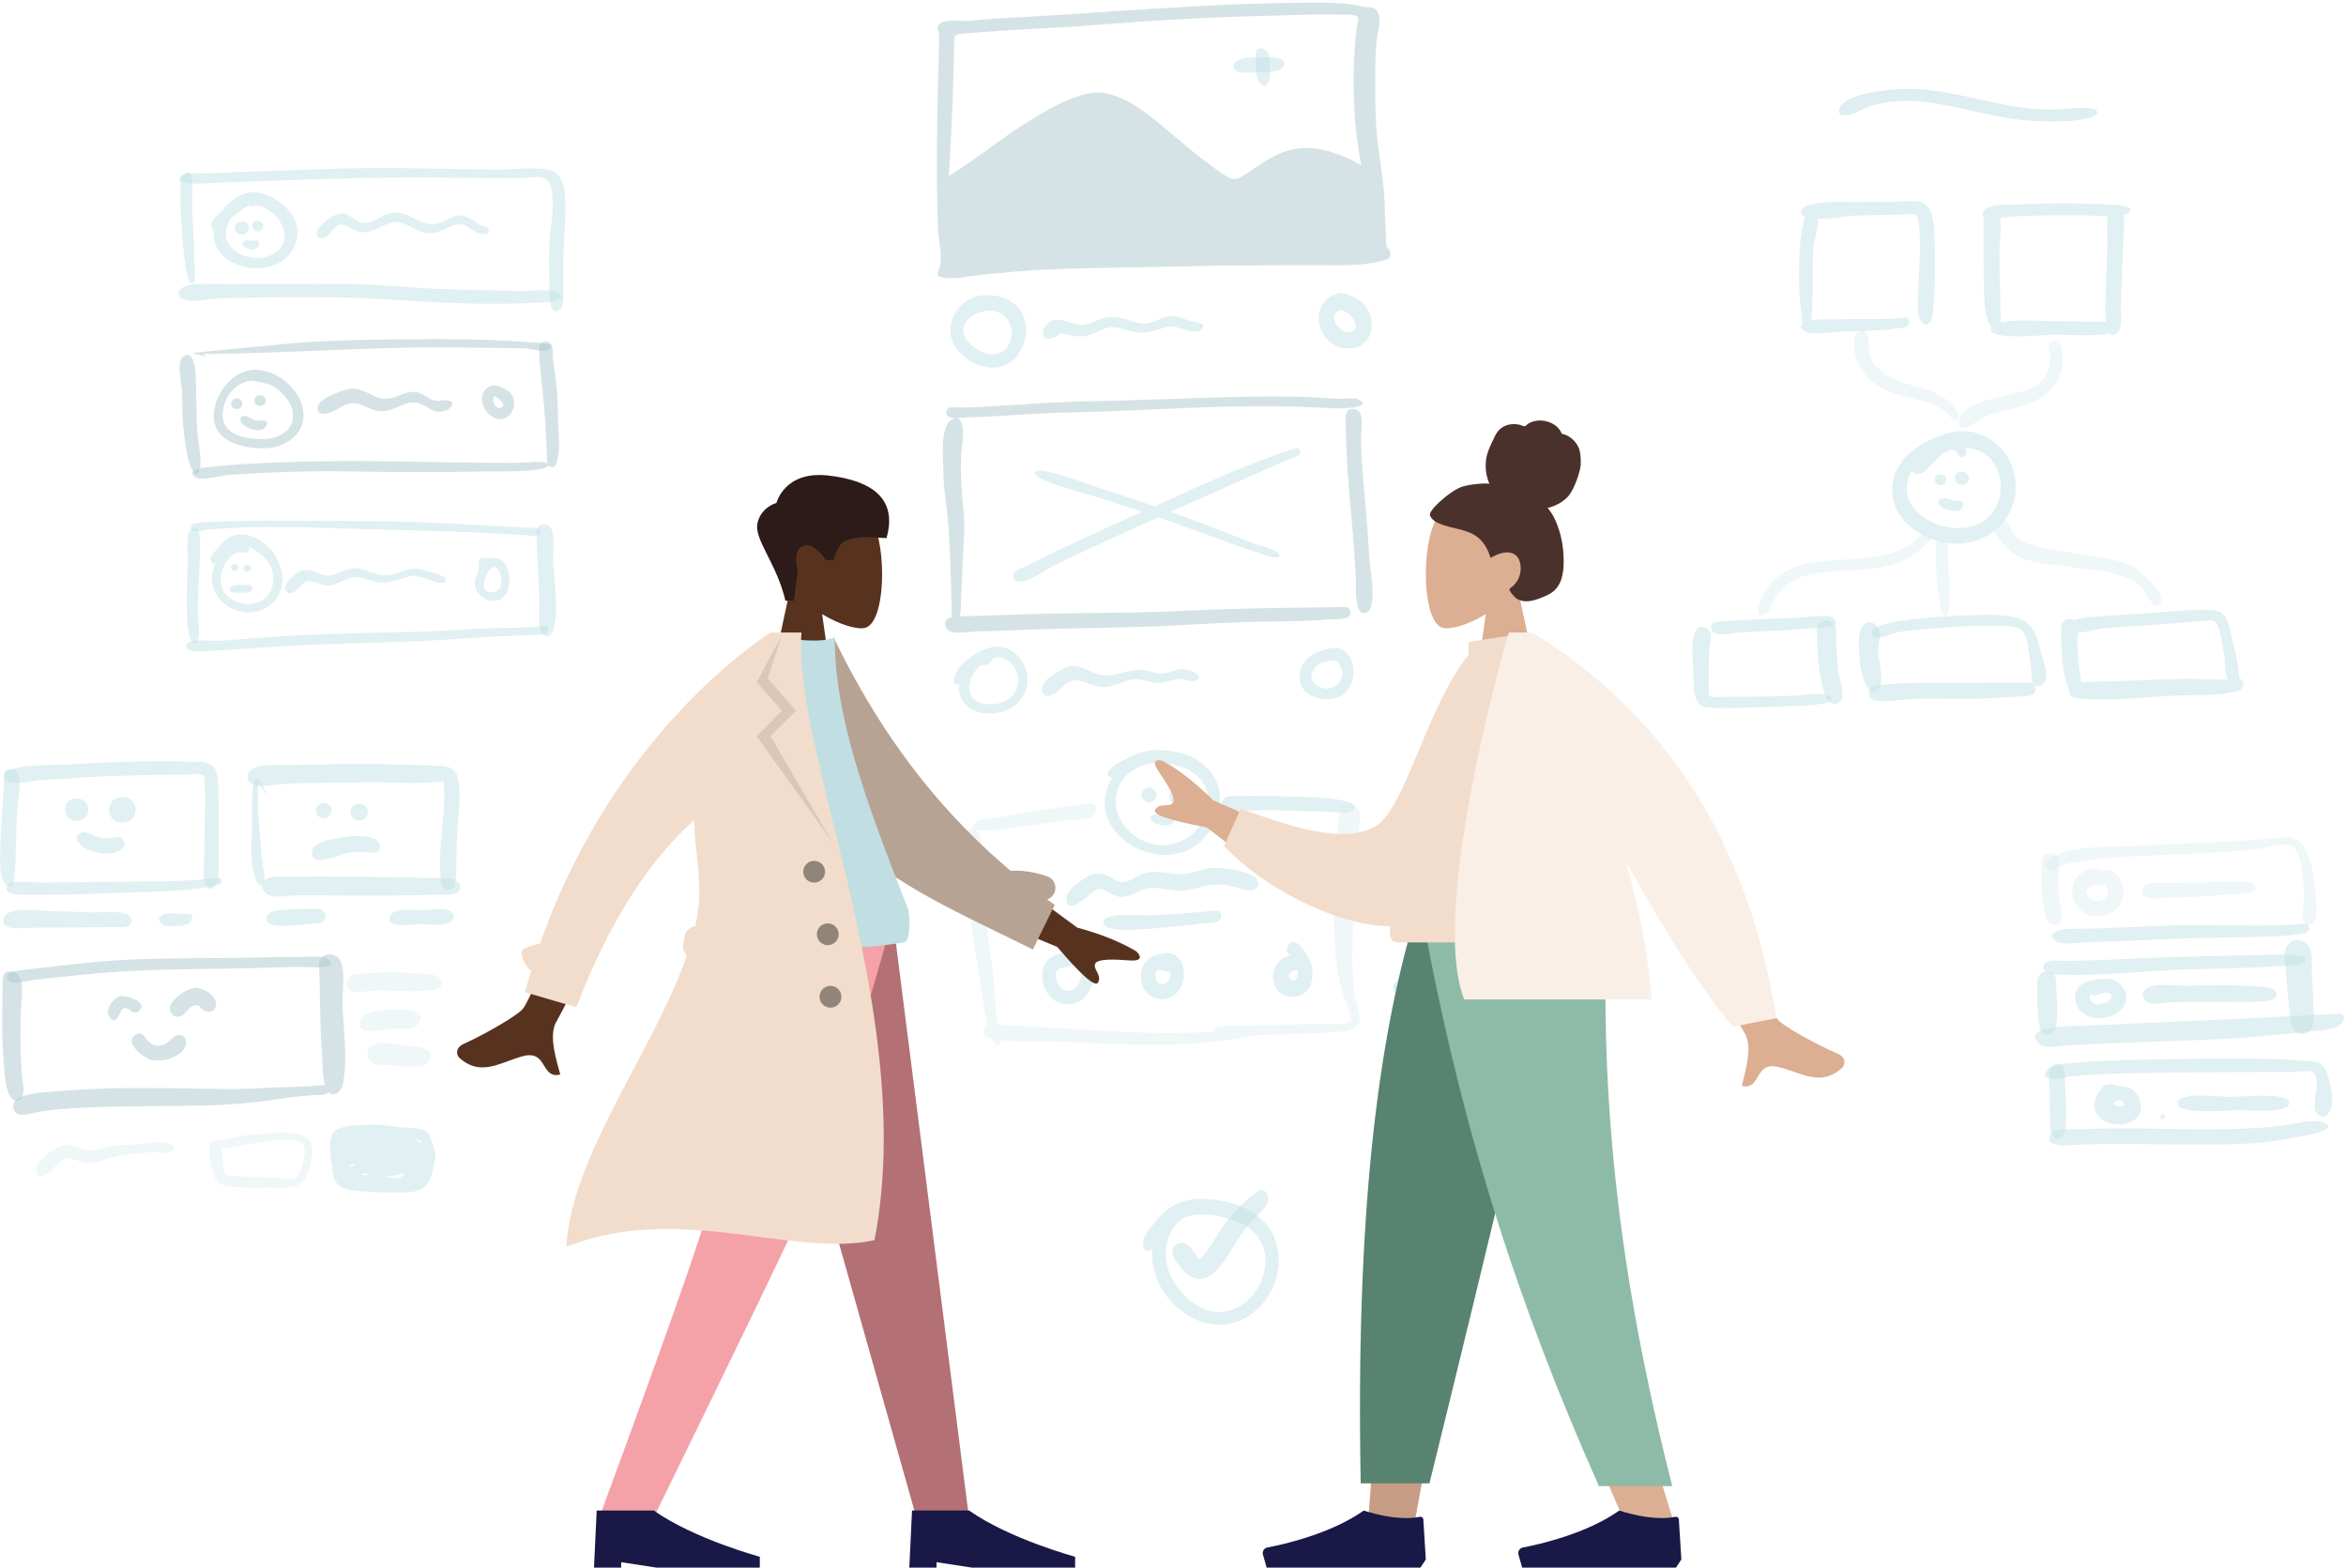 <svg width="863" height="577" viewBox="0 0 863 577" fill="none" xmlns="http://www.w3.org/2000/svg"><g opacity=".5" fill-rule="evenodd" clip-rule="evenodd"><path opacity=".5" d="M67.408 64.364c-1.573 1.571-.962 7.152-.995 9.218-.05 3.216.15 6.402.418 9.606.181 2.146 1.196 22.618 4.022 21.046 1.593-.886.594-6.808.591-8.682-.006-4.164-.18-8.318-.457-12.473-.258-3.858-.42-7.67-.272-11.536.036-.943.92-11.412-3.307-7.179z" fill="#89C5CC"/><path opacity=".5" d="M135.909 61.841c-13.513.107-27.021.774-40.528 1.182-6.5.197-12.995.447-19.487.807-2.213.123-6.958-.586-8.801.593-4.092 2.617 2.507 3.23 4.266 3.165 26.73-.969 53.47-2.246 80.223-2.306 13.124-.029 26.241.344 39.366.261 5.017-.032 10.572-2.194 11.839 3.646 1.43 6.59-.213 13.926-.66 20.548-.298 4.42-.192 8.75.007 13.166.128 2.829-.205 6.017.296 8.794.481 2.674 2.403 4.277 4.165 1.282 1.053-1.79.529-6.209.599-8.282.094-2.792.006-5.584.006-8.377-.001-6.817.961-13.606.834-20.422-.082-4.395-.315-12.362-5.858-13.418-6.104-1.163-13.607.006-19.854-.065-15.478-.177-30.93-.695-46.413-.574z" fill="#89C5CC"/><path opacity=".5" d="M98.674 104.478c-5.096 0-10.192.031-15.287.115-4.37.072-11.24-.838-15.307.725-2.785 1.07-3.524 4.179 0 5.007 3.843.903 9.635-.574 13.657-.645 20.163-.356 40.521-.82 60.657.456 18.868 1.194 38.099 2.353 56.994 1.092 1.59-.106 9.698-.429 5.998-3.468-2.158-1.774-10.907-.608-13.712-.693-9.894-.298-19.798-.364-29.689-.739-9.762-.371-19.481-1.468-29.247-1.74-11.345-.316-22.715-.11-34.064-.11zm-5.099-28.982c7.942.347 15.8 11.865 7.764 17.431-7.54 5.224-21.667-.5-17.475-10.629-.603 1.464.762-1.59.779-1.61.797-.94 2.228-1.98 3.21-2.72 1.125-.848 2.296-1.78 3.652-2.205.89-.279.75.77 2.07-.267zm-3.868-4.154c-3.717 1.451-5.413 3.088-7.968 6.051-1.767 2.05-4.02 3.13-4 5.9.004.612.792 1.286.928 1.877.188.816-.03 1.862.119 2.73C80.324 96.85 91 99.865 98.816 98.175c6.809-1.472 11.901-8.007 10.324-15.114-1.588-7.154-12.196-14.55-19.433-11.72z" fill="#89C5CC"/><path opacity=".5" d="M86.396 83.835c0 3.22 5.086 3.22 5.086 0 0-3.183-5.086-3.32-5.086 0zm6.363-.652c0 2.558 4.04 2.558 4.04 0 0-2.529-4.04-2.637-4.04 0zm1.251 5.277c-1.294.496-2.935-.535-3.998.144-1.881 1.205.005 2.294 1.013 2.778 4.54 2.18 5.348-3.829 2.985-2.923zm69.34-7.136c-.135.057-.617.261 0 0zm-19.772-2.89c-3.399.767-6.268 3.941-9.96 3.516-2.829-.325-4.745-3.056-7.538-3.452-3.573-.508-13.298 7.643-8.185 9.041 2.983.816 4.638-4.635 7.273-4.925 2.085-.229 4.92 2.328 7.08 2.692 4.03.68 6.798-1.54 10.336-2.973 3.844-1.555 6.031-.154 9.374 1.575 2.639 1.364 5.125 2.253 8.144 1.69 2.834-.528 6.395-3.443 9.247-3.144 2.794.293 4.788 3.21 7.662 3.48 1.185.111 2.949.515 2.75-1.313-.159-1.464-1.793-1.216-2.815-1.748-2.628-1.369-5.086-3.793-8.257-3.586-2.386.156-4.557 1.832-6.756 2.634-7.2 2.626-11.248-5.08-18.355-3.487z" fill="#89C5CC"/><path opacity=".5" d="M149.592 124.803c-13.888.128-27.824.334-41.673 1.447-3.284.264-36.811 3.43-36.747 3.658.117.421 4.43 1.066 4.403 1.165-.291-.72-.955-1.019-1.993-.894 31.797 0 63.494-2.847 95.334-2.335 8 .128 16.03.075 24.025.327 1.995.063 6.941 1.493 8.508.592 4.114-2.365-3.36-2.638-4.597-2.737-15.669-1.254-31.547-1.38-47.26-1.223zm-82.536 6.748c-2.077 2.082-.165 9.571-.083 12.386.119 4.069.02 8.167.378 12.226.408 4.636 1.04 9.576 2.256 14.074.67 2.478 3.022 6.416 3.954 1.914.665-3.217-.345-7.483-.697-10.759-.47-4.383-.584-8.708-.601-13.113-.016-3.837-.09-7.691-.405-11.516-.163-1.986-1.162-8.833-4.802-5.212z" fill="#56919C"/><path opacity=".5" d="M119.294 169.69c-9.856.169-19.733.402-29.572 1.017-4.033.253-8.063.629-12.08 1.055-.82.087-9.895.455-5.84 3.805 1.83 1.512 9.359-.579 11.846-.797 4.182-.366 8.363-.605 12.558-.782 9.718-.413 19.466-.777 29.194-.608 17.767.308 35.419.446 53.19.049 2.525-.056 22.306.473 22.978-2.154.541-2.117-6.533-1.146-7.823-1.108-4.731.142-9.463.109-14.196.085-20.052-.103-40.219-.901-60.255-.562z" fill="#56919C"/><path opacity=".5" d="M198.219 128.039c.313 8.775 1.807 17.54 2.285 26.342.218 4.023.475 8.043.672 12.068.064 1.299-.459 4.427 1.076 5.174 2.106 1.024 2.39-1.04 2.784-2.436 1.139-4.033.368-9.271.265-13.414-.1-4.011-.107-8.03-.403-12.034-.303-4.09-1.126-8.104-1.509-12.18-.161-1.724.404-4.593-1.426-5.663-1.582-.925-3.813.241-3.744 2.143zm-96.874 14.597l.112.087-.112-.087zm-8.376-2.6c3.123.892 5.688.56 8.672 2.833 2.473 1.886 5.01 4.644 5.83 7.692 1.896 7.042-4.53 10.902-10.553 10.978-6.17.077-15.303-1.354-14.987-9.262.243-6.076 4.68-12.005 11.038-12.241zm.22-3.98c-8.099.403-14.632 9.499-14.562 17.154.085 9.279 10.598 11.67 18.067 11.734 8.429.072 16.834-5.748 14.576-15.227-1.81-7.594-10.293-14.065-18.081-13.661z" fill="#56919C"/><path opacity=".5" d="M85.042 148.514c0 2.588 4.088 2.588 4.088 0 0-2.557-4.088-2.667-4.088 0zm8.575-1.135c0 2.608 4.12 2.608 4.12 0 0-2.578-4.12-2.689-4.12 0zm-4.727 5.902c-2.661 2.656 6.686 7.313 8.891 3.618 1.811-3.036-2.132-2.029-3.529-2.193-1.519-.179-4.123-2.662-5.362-1.425zm74.734-5.849c-.256.108-.256.108 0 0zm-35.102-4.324c-2.694.505-11.536 3.488-11.655 6.684-.218 5.81 8.441-.141 10.321-.905 5.108-2.076 7.792 2.159 12.924 2.382 4.456.194 8.554-3.62 12.752-3.169 4.399.473 6.515 5.152 11.592 2.668 2.687-1.314 2.619-3.341-.396-3.532-1.823-.115-3.075.638-4.976-.146-2.972-1.226-4.169-3.222-7.725-2.905-2.684.24-5.109 1.752-7.729 2.338-5.998 1.34-9.325-4.499-15.108-3.415zm55.796 6.847c-.186.078-.186.078 0 0zm.679-2.419c.03.013.233.295 0 0zm-3.088-1.847c-.116.09-.116.09 0 0zm.067-.023c.599.359 5.414 3.651 1.917 4.427-1.776.393-3.245-3.179-1.917-4.427zm-1.594-3.647c-7.713 3.517.587 16.102 6.64 10.989 2.547-2.152 2.882-6.501.404-8.743-1.484-1.343-5.029-3.167-7.044-2.246z" fill="#56919C"/><path opacity=".5" d="M107.977 191.613c-9.625.003-19.334-.199-28.946.371-1.617.096-7.779-.212-8.613 1.479-1.524 3.093 4.816 1.558 5.737 1.465 19.138-1.916 39.129-.813 58.33-.267 15.704.446 31.323.723 47.008 1.533 4.123.212 8.242.447 12.362.696 1.343.081 4.723.971 5.006-1.174.262-1.985-3.954-1.536-5.007-1.592-8.375-.441-16.744-.903-25.117-1.374-20.152-1.136-40.576-1.141-60.76-1.137z" fill="#89C5CC"/><path opacity=".5" d="M70.109 195.052c-1.797 1.787-.955 8.611-1.005 10.866-.088 3.945-.274 7.887-.357 11.83-.087 4.122.034 8.263.277 12.379.102 1.728 1.52 10.08 3.754 5.3.998-2.136-.024-8.085-.01-10.505.029-4.404.266-8.79.485-13.189.189-3.781.196-7.566.36-11.348.053-1.206.196-9.044-3.504-5.333z" fill="#89C5CC"/><path opacity=".5" d="M200.48 230.287c-9.367.96-18.884.507-28.286 1.216-8.103.611-16.199.861-24.323 1.033-18.396.388-36.824.767-55.167 2.3-4.18.349-8.355.72-12.547.907-2.096.093-10.893-.861-11.548 1.349-1.115 3.764 8.291 2.274 10.32 2.215 4.462-.128 8.903-.451 13.352-.79 18.704-1.425 37.478-1.851 56.222-2.443 10.193-.322 20.316-1.068 30.487-1.746 5.07-.338 10.153-.349 15.222-.677 1.327-.086 6.022.083 6.976-.984.655-.733.821-2.522-.708-2.38z" fill="#89C5CC"/><path opacity=".5" d="M197.305 195.692c.321 8.983.829 17.958 1.132 26.94.091 2.701-.725 7.542.779 9.925 2.419 3.83 4.307-.224 4.75-2.611 1.398-7.533-.105-15.854-.496-23.434-.148-2.891.75-9.327-.648-11.915-1.331-2.465-5.636-2.217-5.517 1.095zm-15.726 12.794c3.589.972 4.113 8.773.064 9.351-6.027.859-3.391-7.743-.064-9.351zm-1.005-3.103c-1.095-.034-3.621-.336-4.296.555-.564.746.006 2.319-.06 3.029-.237 2.538-2.301 4.004-1.378 7.001.626 2.034 2.303 3.945 4.347 4.651 10.785 3.728 10.654-17.111 1.387-15.236zm-97.372 1.4l-.08.103.08-.103zm8.47-4.507l-.126-1.083c5.848 2.76 10.501 7.895 8.559 14.787-1.481 5.258-6.834 7.123-11.821 5.825-5.52-1.438-8.158-5.988-6.67-11.575.687-2.578 2.796-6.042 5.52-6.871 1.27-.386 4.076.598 4.539-1.083zm-3.42-2.183c-1.478.1-2.918.716-4.125 1.559a6.738 6.738 0 014.126-1.559zm.044-3.396c-3.654.112-6.05 2.324-8.216 4.98-.68.834-2.98 3.045-2.695 4.169.225.888.814 2.187 2.055 1.196-6.498 12.95 10.288 23.996 20.535 14.99 9.564-8.404.075-25.729-11.68-25.335z" fill="#89C5CC"/><path opacity=".5" d="M84.976 208.727c0 1.724 2.677 1.724 2.677 0 0-1.725-2.677-1.725-2.677 0zm4.568.294c0 1.753 2.72 1.753 2.72 0s-2.72-1.753-2.72 0zm2.073 6.155c-1.272.103-5.93-.329-6.748.785-1.366 1.863.814 1.928 1.885 2.129.965.181 5.159.079 5.75-.778.522-.757.4-2.246-.887-2.136zm56.124-4.831c-.219.091-.219.091 0 0zm-17.601-1.287c-2.868.211-5.296 1.86-8.038 2.518-2.926.703-4.193-.589-6.854-1.435-2.768-.88-4.737-.532-6.962 1.358-1.26 1.071-4.026 3.537-3.238 5.44 1.804 4.355 5.888-2.731 7.809-3.061 2.996-.514 5.662 2.106 9.118 1.357 3.131-.679 5.909-2.829 9.179-2.852 2.735-.02 5.312 1.477 8.012 1.839 4.122.553 6.828-.911 10.638-1.997 3.304-.942 5.62.3 8.728 1.345 1.42.477 6.159 2.213 5.287-.934-.247-.89-6.492-2.48-7.46-2.785-3.414-1.079-5.576-.659-8.829.581-2.712 1.035-4.994 1.539-7.902.97-3.204-.628-6.118-2.6-9.488-2.344z" fill="#89C5CC"/></g><g opacity=".5" fill-rule="evenodd" clip-rule="evenodd"><path opacity=".5" d="M349.075 64.704c.463-9.957 1.099-19.899 1.434-29.861.167-4.937.297-9.874.423-14.812.027-1.1.056-2.198.081-3.298.081-3.735-.362-4.04 3.397-4.372 16.769-1.48 33.605-1.971 50.394-3.31 20.249-1.615 40.603-2.73 60.909-3.23 9.023-.223 18.085-.684 27.11-.404 1.999.063 5.924-.458 6.712 1.097.34.671-.374 2.982-.464 3.757-.283 2.42-.547 4.85-.71 7.282-.96 14.347-.388 29.056 2.39 43.186-6.517-3.675-14.751-6.836-22.347-6.209-7.744.64-13.537 5.114-19.736 9.232-3.506 2.33-4.687 2.942-8.185.686-3.015-1.945-5.867-4.168-8.711-6.35-4.389-3.369-8.531-7.02-12.787-10.55-7.825-6.493-18.607-15.733-29.415-13.013-7.722 1.944-14.852 6.188-21.554 10.341-9.958 6.171-18.971 13.728-28.941 19.828zM483.279.996c-38.473 0-76.658 3.73-115.023 5.747-4.007.21-8 .521-11.992.906-2.661.257-9.168-.821-10.912 1.452-1.164 1.517-.164 1.745 0 3.186.206 1.816.084 3.969.031 5.891-.128 4.633-.263 9.265-.368 13.898-.397 17.51-.646 35.016.063 52.521.155 3.818 1.546 9.104.785 12.814-.551 2.686-2.393 4.32 1.855 4.816 4.18.489 9.291-.754 13.475-1.152 4.208-.4 8.415-.835 12.628-1.182 18.317-1.509 36.812-1.28 55.178-1.783 18.53-.506 37.068-.538 55.605-.549 7.756-.004 16.619.432 24.187-1.702 2.662-.752 3.093-1.122 2.436-3.763-.124-.502-.928-.687-1.164-1.593-.321-1.233-.156-2.732-.231-4.015-.245-4.192-.331-8.392-.528-12.586-.33-7.009-1.538-13.81-2.432-20.749-1.031-8.012-.978-16.148-.999-24.213-.012-4.473.103-8.932.462-13.393.231-2.86 1.64-7.133.925-9.8-.356-1.33-.938-2.383-2.321-2.955-.876-.362-1.613-.079-2.479-.17-1.027-.11-1.668-.254-2.898-.532C494.289.895 488.651.996 483.279.996z" fill="#56919C"/><path opacity=".5" d="M461.987 20.045c-.003 2.788-.438 6.903.848 9.528 1.63 3.33 3.67 2.29 4.21-.84.31-1.793.302-7.1-.274-8.688-.815-2.248-4.784-3.78-4.784 0z" fill="#89C5CC"/><path opacity=".5" d="M466.665 21.121c-2.617.093-10.241-.536-12.012 1.57-3.038 3.61 2.251 4.249 4.522 4.047 2.628-.234 10.748.336 12.508-1.771 2.944-3.525-2.959-3.92-5.018-3.846zm-101.582 93.15c11.508 1.999 7.928 19.546-2.962 15.481-3.794-1.416-9.384-5.508-7.287-10.329 1.566-3.602 6.672-5.495 10.249-5.152zm-4.765-5.455c-7.484 1.26-12.601 9.359-10.035 16.424 2.476 6.815 11.865 11.806 18.79 9.357 6.61-2.339 9.908-11.134 7.68-17.568-2.329-6.722-9.915-9.311-16.435-8.213zm69.998 7.508c-2.865.237-5.341 2.243-8.224 2.599-2.696.332-4.93-.591-7.454-1.328-3.051-.891-5.849-1.283-8.967-.491-2.382.605-4.732 2.226-7.207 2.422-4.87.384-10.53-5.172-14.332 1.112-1.823 3.013.824 4.954 3.55 3.549 2.842-1.465 1.447-1.989 4.973-1.124 2.941.721 5.319 1.113 8.265.102 2.669-.915 5.012-2.591 7.913-2.779 2.841-.184 5.312 1.11 8.027 1.668 3.339.686 6.293.167 9.457-.88 3.009-.995 4.21-1.54 7.247-.652 1.922.563 6.123 2.35 7.994.91 3.236-2.489-1.096-2.853-2.802-3.207-2.747-.569-5.589-2.135-8.44-1.901zm65.568-1.673l.068.053-.068-.053zm-2.813-.588c4.183.269 8.706 7.889 3.164 8.159-3.901.191-8.266-6.481-3.164-8.159zm-.587-6.235c-13.226 3.693-7.18 22.341 5.578 20.187 5.795-.979 7.759-7.692 5.843-12.662-.823-2.135-2.427-3.934-4.344-5.163-1.414-.906-5.46-2.812-7.077-2.362z" fill="#89C5CC"/><path opacity=".5" d="M430.776 146.757c11.639-.399 23.279-.799 34.93-.907 6.314-.058 12.594.052 18.899.414 2.797.16 5.591.315 8.39.433.482.021 1.149-.012 1.885-.048 1.732-.085 3.847-.189 4.842.337 5.566 2.944-5.774 3.267-7.152 3.244-3.087-.052-6.171-.205-9.255-.357-2.695-.133-5.39-.266-8.088-.333-17.307-.425-34.719.353-52.056 1.127-3.974.177-7.944.355-11.908.517-4.209.173-8.416.285-12.623.396-6.015.16-12.029.32-18.043.658-2.296.129-4.592.265-6.889.402-3.289.196-6.578.392-9.869.565-2.576.136-5.153.268-7.732.333-.465.011-1.07.076-1.731.146-1.599.171-3.523.376-4.563-.049-1.25-.511-2.261-1.226-1.574-2.742.582-1.281 2.695-1.127 4.235-1.015.421.031.799.058 1.091.052 4.924-.095 9.837-.372 14.752-.673 1.798-.11 3.595-.223 5.392-.336h.001c9.357-.588 18.705-1.176 28.085-1.336 9.664-.165 19.322-.497 28.981-.828zm60.789 76.603l3.346-.04c1.728.15 2.501 1.964 1.392 3.358-.85 1.068-4.119 1.116-6.25 1.147-.591.009-1.094.017-1.434.044-5.563.447-11.115.648-16.695.702-11.75.111-23.456.615-35.187 1.284-12.008.685-24.026.942-36.045 1.2h-.001c-8.842.189-17.685.379-26.524.738-5.062.206-10.125.36-15.189.493-.544.014-1.268.092-2.087.18-3.199.346-7.847.848-8.9-1.693-.935-2.254.364-3.292 2.264-3.764-.3-1.335-.244-3.211-.212-4.286.009-.323.017-.574.012-.716a362.996 362.996 0 01-.115-4.043c-.038-1.527-.075-3.054-.134-4.581-.053-1.385-.103-2.772-.153-4.16-.196-5.472-.392-10.958-.813-16.408-.195-2.516-.503-5.002-.811-7.484-.491-3.963-.982-7.916-1.004-11.961-.004-.728-.041-1.638-.082-2.665-.21-5.252-.542-13.556 2.718-16.085 5.749-3.355 4.613 6.328 4.105 10.649-.083.714-.15 1.281-.166 1.62-.33 7.185.118 14.055.842 21.195.488 4.822.203 9.628-.083 14.442a253.31 253.31 0 00-.271 5.162c-.033.852-.062 1.704-.092 2.555-.09 2.621-.181 5.24-.378 7.858-.022.283-.029.826-.038 1.52-.026 1.957-.067 5.115-.486 7.032.892-.039 1.758-.029 2.473-.021.456.005.85.009 1.152 0 1.372-.042 2.745-.082 4.118-.122 4.053-.119 8.107-.238 12.16-.39 9.568-.36 19.139-.48 28.71-.6 11.305-.142 22.609-.284 33.908-.821 18.622-.885 37.308-1.112 55.95-1.339zm3.454-70.248c-.01 12.309.942 24.28 2.054 36.54a697.512 697.512 0 011.678 22.797c.021.352.017.939.014 1.675v.001c-.023 4.204-.071 13.262 4.084 11.095 3.137-1.636 1.931-11.123 1.264-16.373-.146-1.151-.267-2.099-.31-2.715l-.271-3.938c-.418-6.094-.835-12.184-1.385-18.271l-.116-1.284c-.636-7.03-1.272-14.056-1.385-21.12-.009-.584.047-1.397.111-2.317.183-2.659.428-6.2-.677-7.612-1.554-1.987-5.058-1.4-5.061 1.522z" fill="#56919C"/><path opacity=".5" d="M431.308 183.287c14.866-6.726 29.906-13.53 45.366-18.375 1.117-.35 1.824.802 1.57 1.769-.262.996-2.68 1.846-4.284 2.41-.48.169-.887.312-1.141.425-2.159.965-4.324 1.917-6.489 2.87-2.217.975-4.434 1.951-6.645 2.939-4.598 2.054-9.2 4.099-13.802 6.145-4.929 2.19-9.857 4.38-14.78 6.582l-.56.25a784.476 784.476 0 0119.977 7.424c2.265.875 4.522 1.768 6.779 2.661 1.277.506 2.553 1.011 3.832 1.513.416.163 1.141.385 2.012.651 2.838.866 7.228 2.207 7.553 3.561.528 2.206-5.534.072-7.82-.733a32.87 32.87 0 00-.687-.237c-3.375-1.079-6.709-2.28-10.041-3.482l-.461-.166c-2.642-.951-5.279-1.913-7.916-2.875-5.152-1.878-10.303-3.757-15.483-5.559a813.61 813.61 0 00-2.198-.762 2358.638 2358.638 0 00-24.876 11.332 851.483 851.483 0 00-13.241 6.284c-.96.465-2.148 1.183-3.44 1.963-3.094 1.871-6.778 4.097-9.312 4.042-1.359-.03-2.275-.321-2.417-1.968-.146-1.7 2.035-2.591 3.603-3.232.375-.154.715-.293.98-.425 4.7-2.351 9.429-4.642 14.172-6.905 9.42-4.492 18.928-8.806 28.47-13.034l.164-.073a1113.06 1113.06 0 00-15.916-5.25c-.531-.171-1.62-.473-3.051-.869-6.761-1.872-21.163-5.861-20.522-8.191.735-2.665 14.238 2.206 20.215 4.363 1.121.404 1.977.713 2.435.859a931.566 931.566 0 0121.364 7.068c2.193-.986 4.39-1.979 6.59-2.975zm-63.701 58.538c4.352.763 7.422 4.938 6.944 9.309-.645 5.907-6.532 8.614-11.971 7.844-6.171-.875-7.469-6.092-4.479-11.11.662-1.111 1.423-2.441 2.627-3.026.827-.402 1.881-.047 2.547-.371 2.335-1.136.931-2.948 4.332-2.646zm-1.981-3.858c-5.31.678-15.122 6.823-14.625 12.971.431.713 1.079 1.004 1.944.875a9.553 9.553 0 00.204 3.953c.504 1.692 1.51 3.079 2.859 4.18 2.777 2.27 6.573 2.827 10.031 2.429 6.456-.742 11.545-5.155 11.908-11.871.354-6.555-5.368-13.415-12.321-12.537zm25.72 8c-2.383 1.262-6.152 3.202-7.549 5.6-1.476 2.533.052 5.304 3.162 4.106 2.469-.951 4.039-3.973 6.673-4.942 2.324-.855 3.26-.419 5.717.432 2.531.877 4.743 1.725 7.479 1.509 3.439-.27 6.417-2.264 9.783-2.717 2.834-.382 5.171.72 7.885 1.159 3.149.509 5.208-.683 8.154-1.304 2.004-.422 5.536 1.296 6.998.653 3.286-1.445-.191-3.211-2.01-3.795-3.065-.983-4.951-.116-7.866.7-3.165.885-4.532.219-7.558-.594-6.121-1.644-10.85 2.333-16.652 1.61-5.371-.67-8.586-5.399-14.216-2.417zm100.089-2.939c5.892 5.524-.727 13.383-7.223 8.968-2.286-1.553-2.323-4.049-.544-6.282 1.628-2.042 5.203-2.838 7.767-2.686zm-2.184-4.464c-5.504 1.071-10.696 3.597-11.195 9.95-.486 6.198 5.872 9.077 11.213 8.671 11.992-.914 11.125-20.775-.018-18.621z" fill="#89C5CC"/></g><path opacity=".5" fill-rule="evenodd" clip-rule="evenodd" d="M700.802 32.698c-6.243.085-21.66 1.687-23.952 6.895-1.74 3.953 3.428 3.085 6.198 1.647 3.747-1.946 7.033-3.11 11.676-3.702 17.686-2.256 34.68 5.835 52.197 6.858 6.635.388 14.643.64 20.978-.875 4.511-1.08 5.1-3.433-.049-3.79-4.374-.306-9.215.654-13.7.627-18.558-.112-35.055-7.906-53.348-7.66z" fill="#C1DEE2"/><g opacity=".5" fill-rule="evenodd" clip-rule="evenodd"><path opacity=".5" d="M55.009 280.054a485.71 485.71 0 00-25.252.937c-7.995.507-16.67.122-24.535 1.672-2.234.44-5.25 2.475-2.281 4.714 2.087 1.574 9.724-.236 12.216-.39 9.179-.564 18.363-1.24 27.555-1.564 8.702-.308 17.404-.416 26.11-.503 1.329-.013 3.535-.439 4.859-.053 1.902.554 1.451.705 1.593 3.119.258 4.374.187 8.764.1 13.142-.084 4.237-.24 8.473-.225 12.712.011 3.024-.956 9.033.561 11.659 2.185 3.781 4.45-.325 4.613-2.837.313-4.805.173-9.668.174-14.479.001-4.515.034-9.031-.125-13.544-.116-3.26.35-8.951-1.406-11.915-1.789-3.019-6.095-2.368-9.238-2.512-4.902-.225-9.813-.209-14.719-.158z" fill="#89C5CC"/><path opacity=".5" d="M1.41 285.502c.009 8.484-.973 16.912-1.248 25.386-.126 3.897-.382 8.175.604 12 .995 3.862 4.155 4.699 4.519.387.737-8.73.557-17.783 1.13-26.584.203-3.107 1.522-8.801.291-11.711-1.084-2.563-5.301-3.054-5.296.522z" fill="#89C5CC"/><path opacity=".5" d="M80.406 322.899c-14.63 1.937-29.924 1.231-44.659 1.536-7.069.146-14.136.155-21.206.229-2.468.025-8.734-.913-10.868.474-3.398 2.208.288 3.912 2.538 3.961 13.952.305 28.06-.336 42.01-.794 6.266-.206 12.554-.306 18.805-.839 3.848-.328 8.053-.646 11.79-1.68.796-.221 2.53-.175 2.708-1.261.11-.671-.089-1.767-1.118-1.626zM19.57 335.232c-4.066.024-16.319-1.865-18.003 2.1-2.245 5.288 6.513 4.054 8.868 3.993 5.35-.137 10.695-.152 16.046-.149 5.25.002 10.5-.032 15.749-.157 1.521-.036 5.061.595 5.936-1.237.665-1.391.139-2.489-1.087-3.226-2.951-1.773-10.616-.745-14.07-.905-4.473-.205-8.961-.419-13.439-.419zm49.467.979c-2.324.138-7.024-.82-9.106.244-2.366 1.209-1.532 3.101.51 3.933 1.415.576 7.218.274 8.596-.393 1.436-.696 3.06-3.972 0-3.784zm25.476-49.876c-2.482.681-1.729 14.771-1.793 17.004-.175 6.12-.863 13.817 1.17 19.711 1.297 3.757 3.788 3.247 3.363-.708-.372-3.472-1.012-6.904-1.289-10.398-.625-7.907-1.477-16.341-.886-24.255.252.46 2.606 4.725 3.16 4.406-.167.1-2.715-6.026-3.725-5.76z" fill="#89C5CC"/><path opacity=".5" d="M122.43 281.145c-5.022.075-10.045.164-15.066.303-3.993.111-10.266-.545-13.927 1.135-4.36 1.999-2.292 6.454 1.803 6.548 3.623.084 7.486-.733 11.141-.858 9.873-.339 19.764-.41 29.641-.495 8.934-.077 18.247.876 27.102-.466 1.313 11.663-2.239 23.375-1.031 35.172.187 1.831.103 4.418 2.435 4.835 2.943.527 3.064-2.388 3.176-4.475.318-5.959.146-11.923.582-17.89.404-5.53 1.2-11.181.527-16.72-.827-6.815-4.093-6.269-9.866-6.552-12.193-.598-24.31-.716-36.517-.537z" fill="#89C5CC"/><path opacity=".5" d="M105.598 322.558c-2.56.065-6.81-.724-8.45 1.73-1.706 2.554.318 4.781 2.799 5.305 2.937.62 6.766-.23 9.814-.239 3.174-.01 6.349.026 9.523.038 13.608.053 27.274.259 40.873-.303 1.899-.079 7.289.558 8.603-1.264 1.167-1.615.351-3.064-1.186-3.887-2.52-1.351-7.696-.837-10.499-.944-3.462-.132-6.929-.175-10.392-.229-13.672-.211-27.415-.545-41.085-.207zm11.511 11.804c-5.092.087-10.526-.137-15.568.636-4.433.679-4.979 4.964-.207 5.466 4.386.461 9.703-.4 14.11-.683 1.565-.101 3.385.042 4.135-1.689.783-1.807-.714-3.541-2.47-3.73zm38.499.45c-2.718.068-10.657-1.101-12.004 2.004-2.241 5.168 8.507 3.205 10.569 3.129 2.599-.096 12.727 1.421 12.729-2.716.002-4.056-8.805-2.479-11.294-2.417z" fill="#89C5CC"/><path opacity=".5" d="M.97 360.496c.007 9.402-.578 18.893.28 28.272.354 3.879.293 11.31 2.54 14.598 1.595 2.334 3.807 2.171 4.678-.632.582-1.874-.349-5.621-.453-7.626-.1-1.923-.217-3.846-.306-5.771-.229-4.957-.21-9.906-.142-14.866.058-4.255 1.082-9.884.117-13.975-.9-3.813-6.714-4.705-6.714 0z" fill="#56919C"/><path opacity=".5" d="M95.467 352.224c-16.313.409-32.663.044-48.961.851-8.038.398-16.045 1.273-24.043 2.144-3.929.429-7.856.871-11.778 1.354-1.184.146-11.02.527-7.32 4.267 1.615 1.634 6.756-.072 8.79-.313 3.938-.465 7.884-.87 11.827-1.287 7.505-.794 15.018-1.546 22.555-1.963 17.749-.984 35.572-.689 53.338-1.344 4.807-.177 9.598-.304 14.406-.115 1.263.049 10.54.521 6.512-2.906-1.905-1.62-9.086-.784-11.466-.833-4.62-.095-9.242.029-13.86.145z" fill="#56919C"/><path opacity=".5" d="M117.705 368.065c-.08-4.344-.161-8.689-.359-13.029-.208-4.571 6.019-5.263 7.865-1.563 1.33 2.664 1.096 7.196.896 11.081-.081 1.565-.157 3.026-.122 4.216.079 2.728.28 5.55.483 8.408.512 7.194 1.041 14.625-.304 21.416-.654 3.3-3.437 5.034-5.29 3.236l-.008.011c-.697 1.027-2.866 1.025-4.464 1.023-.44 0-.837-.001-1.147.02-4.377.298-8.673.8-13.012 1.45-8.644 1.296-17.213 2.092-25.95 2.308-5.929.147-11.866.196-17.804.245-11.372.095-22.749.189-34.085.967-3.821.262-7.585.712-11.344 1.432-.32.061-.676.14-1.054.224-2.795.622-6.841 1.522-7.118-2.384-.329-4.637 9.72-5.244 14.89-5.556.79-.048 1.466-.089 1.973-.136 15.701-1.46 31.648-1.234 47.415-1.011l2.291.033c1.23.017 2.46.037 3.69.057 6.751.111 13.494.222 20.242-.19 3.072-.188 6.183-.285 9.3-.381 4.973-.155 9.96-.309 14.824-.836-.734-2.844-.862-6.2-.983-9.364a112.273 112.273 0 00-.173-3.565c-.427-6.029-.539-12.07-.652-18.112z" fill="#56919C"/><path opacity=".5" d="M130.908 358.385c-2.204.299-4.042 2.186-3.058 4.578 1.239 3.012 4.93 1.835 7.368 1.644 7.75-.607 15.842.606 23.499-.309 2.091-.25 5.124-1.389 3.247-4.199-1.411-2.111-6.553-1.741-8.739-1.943-7.475-.692-14.852-.507-22.317.229zm13.08 13.141c-3.005.202-10.002.043-11.269 3.463-2.272 6.135 6.627 3.973 9.337 3.624 3.148-.405 10.568.68 12.244-2.372 2.997-5.458-7.676-4.897-10.312-4.715zm-7.729 13.464c-1.426 1.426-1.428 3.973 0 5.4 1.748 1.746 5.558 1.384 7.855 1.511 3.204.179 12.407 1.874 13.998-1.899 2.147-5.091-6.187-4.984-8.928-5.273-3.168-.334-10.299-2.366-12.925.261z" fill="#C1DEE2"/><path opacity=".5" d="M23.937 297.851c0 5.473 8.548 5.473 8.548 0 0-5.444-8.548-5.527-8.548 0zm16.214.062c0 6.257 9.737 6.244 9.737 0 0-6.236-9.737-6.299-9.737 0zm-9.809 8.319c-4.732 1.307-.372 5.318 1.825 6.234 3.493 1.456 8.26 2.53 11.753.346 1.39-.869 2.518-2.023 1.5-3.709-1.086-1.796-2.571-.997-4.224-.832-2.093.211-3.785.178-5.806-.493-1.509-.501-3.402-1.999-5.048-1.546zm85.848-8.035c0 3.702 5.748 3.702 5.748 0s-5.748-3.702-5.748 0zm12.712.557c0 4.113 6.386 4.114 6.386 0 0-4.113-6.386-4.113-6.386 0zm-.473 8.926c-3.354.433-13.056 1.416-13.599 5.551-.837 6.379 9.793 1.216 12.219.715 3.091-.638 5.85-.471 8.935-.347 1.694.067 3.947.342 3.769-2.238-.291-4.237-8.392-4.057-11.324-3.681z" fill="#89C5CC"/><path opacity=".5" d="M44.092 366.506c-2.432.649-5.612 4.852-3.94 7.425 2.744 4.219 3.953-2.259 5.1-2.883 2.09-1.134 3.785 3.012 5.968.837 3.444-3.432-4.96-5.959-7.128-5.379zm27.858-3.118c-2.883.026-8.97 4.108-9.401 7.122-.256 1.791.931 3.512 2.862 3.536 2.629.032 3.464-3.386 5.743-4.101 2.458-.771 2.093 1.005 4.216 1.925 1.554.674 3.497.392 4.037-1.518 1.018-3.603-4.494-7.021-7.457-6.964zm-22.07 17.258c-4.612 2.702 2.976 8.495 5.607 9.22 3.971 1.092 11.964-.948 12.906-5.799.374-1.931-.834-3.68-2.964-3.334-1.755.285-2.88 2.485-4.505 3.274-2.194 1.063-4.144.991-6.007-.61-1.519-1.305-2.332-4.329-5.037-2.751z" fill="#56919C"/><path opacity=".5" d="M53.222 420.577c-4.12.879-8.31.289-12.45 1.115-4.221.843-6.744 2.438-10.666.831l-.553-.234c-3.036-1.307-6.218-1.694-9.395.39-1.881 1.233-7.59 5.499-6.902 8.102 1.49 5.642 7.915-3.206 9.553-4.068 3.124-1.645 5.265.456 8.48 1.049 3.853.71 6.952-1.325 10.58-2.136 4.244-.948 9.018-1.278 13.336-1.786 1.705-.2 8.166 1.149 8.749-.974 1.002-3.647-9.112-2.632-10.732-2.289zm29.727 11.365c.27.204.054.04 0 0zm11.54-11.585c3.528-.358 14.813-2.878 17.131.767 1.509 2.374-.886 11.136-3.171 12.27-1.827.905-6.08-.096-8.084-.167-3.729-.131-7.465-.189-11.19-.422-1.249-.078-5.268.152-6.247-.954-1.156-1.305-1.105-8.264-1.377-9.99 3.243 1.05 9.547-1.16 12.938-1.504zm7.532-3.574c-4.517.196-9.034.535-13.518 1.141-2.499.338-5.032 1.236-7.34 1.662-.744.137-1.952-.244-2.864.197-2.667 1.288-.332 9.998.311 12.324.988 3.575 3.473 4.154 6.956 4.49 4.587.445 9.268.305 13.87.249 4.435-.055 10.416.928 12.905-3.522 1.609-2.878 3.334-9.579 1.959-12.786-1.809-4.22-8.564-3.911-12.279-3.755z" fill="#C1DEE2"/><path opacity=".5" d="M152.611 434.336c-.242.31-.242.31 0 0zm.99-1.194c-.075.114-.422.48 0 0zm-10.774-.328c1.992-.374 3.984-.745 5.977-1.109-1.888 2.643-3.876 1.551-7.101 1.321l1.124-.212zm-9.501-.935l1.515-.506a2.06 2.06 0 00.247 1.079c-.864-.094-1.727-.194-2.59-.3l.828-.273zm-4.402-3.251c-.029-.693 1.014-.217 1.612-.264-1.152 1.014-1.69 1.103-1.612.264zm15.745-7.864c.152-.194.353-.184.602.029-.272.091-1.322.537-.602-.029zm10.211-1.201c.027 0 .594.765 0 0zm-.286-.251c.148.114.148.114 0 0zm-1.275-.149c2.088.353 1.929 2.803 0 0zm-24.528-.167c-.425.353-.279.011 0 0zm7.984-5.216c-3.545.206-10.051-.001-13.011 1.887-3.863 2.465-1.83 10.951-1.485 14.671.511 5.498 3.098 7.064 8.277 7.641 6.18.689 12.529.817 18.741.654 5.594-.147 8.78-2.071 9.805-7.961.314-1.803 1.11-4.591 1.085-6.317-.017-1.197-.614-1.743-.84-2.761-1.284-5.797-3.433-6.485-9.374-6.737-4.373-.186-8.907-1.302-13.198-1.077z" fill="#89C5CC"/></g><g opacity=".5" fill-rule="evenodd" clip-rule="evenodd"><path opacity=".5" d="M426.532 280.605c9.012.192 19.236 5.18 17.811 15.746-1.044 7.74-7.745 14.023-15.507 14.565-8.342.582-17.162-5.82-18.295-14.314-1.275-9.553 7.179-16.188 15.991-15.997zm-4.419-4.301c-3.654.545-7.145 2.464-10.362 4.182-1.228.657-7.453 4.658-2.57 5.652-11.765 18.973 15.922 36.597 31.489 24.266 6.991-5.538 10.671-16.037 6.152-24.255-4.673-8.5-15.756-11.19-24.709-9.845z" fill="#89C5CC"/><path opacity=".5" d="M419.959 292.454c0 3.544 5.501 3.544 5.501 0s-5.501-3.544-5.501 0zm10.198.567c0 3.842 5.964 3.842 5.964 0 0-3.841-5.964-3.841-5.964 0zm-6.882 7.598c-.803 2.915 8.348 4.41 8.653 1.037.145-1.612-8.095-3.07-8.653-1.037zm26.824-1.801c10.53-1.264 21.386-.68 31.966-.377 2.648.077 5.295.151 7.944.195 1.683.028 5.319.836 6.789.048 6.017-3.227-5.787-4.787-7.458-4.935-10.524-.866-26.765-1.175-37.32-.767-3.122.122-3.797 6.061-1.921 5.836z" fill="#89C5CC"/><path opacity=".5" d="M497.48 351.161c.09-11.032.486-22.139 1.334-33.139.345-4.483.76-8.96 1.103-13.444.162-2.111.912-5.069-.329-6.922-1.279-1.909-4.085-2.306-5.776-.614-2.024 2.62-1.436 7.017-1.688 10.187-.387 4.873-.854 9.743-1.087 14.627-.449 9.452-.554 19.069.206 28.509.358 4.454 1.136 8.8 2.171 13.144.471 1.978 4.218 10.786 3.431 12.001-1.221 1.884-10.246 1.172-12.204 1.224-5.024.135-10.049.223-15.074.319-4.302.082-8.604.141-12.907.179-1.708.015-11.746-.289-9.519 2.244-24.9 1.735-50.275-1.162-75.023-2.155-1.25-.051-3.295-.406-5.183-.508-.226-.912-.412-1.726-.458-2.293-.325-3.977-.41-7.968-.763-11.944-.645-7.276-1.896-14.477-2.64-21.74-.743-7.255-.668-14.532-1.101-21.805-.074-1.246-.249-11.454-2.825-13.935 1.221.463 3.191.524 4.325.432 9.18-.74 18.293-2.336 27.395-3.705 2.604-.391 8.513-.114 10.673-1.415 1.869-1.127 2.609-5.078-.643-4.758-9.076.972-18.102 2.481-27.106 3.966-2.409.397-4.811.822-7.213 1.256-1.604.29-5.838.268-7.082 1.235-1.511 1.174-1.671 1.973-1.159 2.504-.712-.196-1.565.112-2.59 1.137-1.938 2.522-.116 8.733.115 11.69.277 3.547.414 7.099.575 10.653a176.715 176.715 0 002.138 20.451c1.24 7.61 2.295 15.252 3.538 22.86a52.703 52.703 0 001.284 5.827c-3.349 1.712-1.072 4.436 1.583 4.919l.058.01c.828 2.019 1.986 3.889 2.89 1.184.069-.208.102-.463.11-.75 6.859.776 14.399.294 21.152.57 14.628.598 29.346 1.495 43.989 1.04 5.797-.18 11.611-.695 17.359-1.468 3.368-.453 6.749-.994 10.063-1.745.237-.054.598-.11 1.015-.179a575.958 575.958 0 0015.416-.428c4.256-.177 8.531-.268 12.773-.669 2.635-.249 8.204-.203 9.821-2.853 1.471-2.409-.988-8.616-1.337-11.322-.614-4.766-.849-9.576-.81-14.377z" fill="#C1DEE2"/><path opacity=".5" d="M446.056 319.306c-4.055.347-7.804 2.251-11.896 2.275-3.435.019-6.816-1.007-10.27-.855-4.051.176-6.28 2.796-9.828 3.673-2.825.697-4.605-1.466-7.09-2.422-3.137-1.208-5.455-.584-8.144 1.243-1.976 1.342-6.584 4.355-6.548 7.071.106 8.226 9.703-3.137 11.637-3.275 2.571-.183 5.443 2.747 8.178 2.914 3.616.221 5.934-2.11 9.264-2.959 3.367-.859 7.007.193 10.383.52 3.851.372 7.222-.486 10.948-1.405 3.611-.891 6.688-.844 10.357-.096 2.476.505 8.645 3.441 9.729-.334 1.475-5.141-13.886-6.591-16.72-6.35zm1.234 15.688c-8.308.807-16.667 1.514-25.013 1.74-3.615.099-17.511-1.451-16.279 3.143 1.057 3.938 19.967 1.458 23.819 1.158 4.252-.33 8.497-.792 12.729-1.327 1.499-.19 5.12.006 6.178-1.251 1.009-1.2.512-3.657-1.434-3.463zm-57.315 20.919c-.189.08-.189.08 0 0zm1.753-.024c2.071-.065 1.627-1.157 3.693-.588.953.262 1.051-.127 1.79.784 1.441 1.777.084 5.646-1.337 7.078-5.261 5.302-11.575-7.038-4.146-7.274zm0-5.202c-14.403.484-8.377 22.733 4.159 18.191 5.177-1.875 8.431-10.325 5.386-15.074-1.481-2.31-3.37-2.721-5.852-2.881-.576-.037-1.301.8-1.66.762-.855-.09-.775-1.045-2.033-.998zm34.443 5.988c-.257-.079 4.548 1.318 4.022.771 1.122 1.167-.387 3.926-1.656 4.407-3.073 1.167-4.797-3.612-2.366-5.178zm2.132-6.033c-4.51.639-7.99 2.517-8.607 7.532-.568 4.629 2.559 9.317 7.493 9.407 10.753.197 11.08-18.329 1.114-16.939zm49.09 6.236c.629 8.22-7.894.696 0 0zm-3.658-8.794c-.746 1.274-.11 2.626 1.015 3.367-10.054 2.125-7.777 17.254 2.454 15.019 5.203-1.137 6.159-6.608 5.384-11.125-.369-2.148-5.722-12.615-8.853-7.261z" fill="#89C5CC"/></g><path opacity=".5" fill-rule="evenodd" clip-rule="evenodd" d="M526.66 355.978c-4.235.533-14.247 3.843-14.159 7.398.135 5.55 8.644-.512 10.537-1.327 10.167-4.379 23.337 1.295 33.924 2.503 4.854.553 14.35 1.576 18.638-.726 7.624-4.094-10.009-3.069-12.255-3.234-12.207-.892-24.351-6.173-36.685-4.614z" fill="#C1DEE2"/><g opacity=".5" fill-rule="evenodd" clip-rule="evenodd"><path opacity=".5" d="M751.086 316.96c-.003 5.678-.29 11.474.757 17.084.317 1.699.567 4.952 2.358 5.833 1.8.885 3.545-.109 3.992-1.954.522-2.146-.622-5.359-.738-7.612-.159-3.079-.17-6.161-.171-9.243-.001-2.226.731-5.807-1.897-6.952-1.953-.852-4.301.732-4.301 2.844z" fill="#C1DEE2"/><path opacity=".5" d="M840.853 307.979c-18.812 1.889-37.896 2.281-56.777 3.266-8.727.455-19.275-.126-27.497 3.252-1.527.628-6.995 4.12-2.556 5.542 1.384.443 2.79-1.048 3.926-1.547 1.892-.831 4.083-1.088 6.101-1.413 17.156-2.755 35.101-2.275 52.434-3.563 4.441-.33 8.885-.669 13.317-1.105 3.166-.312 9.821-2.594 12.743-1.427 4.994 1.995 4.877 14.955 4.975 19.412.052 2.305-2.186 10.579 2.262 9.74 3.559-.671 2.271-9.267 1.993-11.618-.728-6.164-1.969-21.446-10.921-20.539z" fill="#C1DEE2"/><path opacity=".5" d="M847.791 339.838c-16.341 1.475-33.058.027-49.467.608-8.6.304-17.192.789-25.794 1.073-3.72.123-7.444.128-11.166.155-1.78.012-9.881 1.091-4.87 4.62 2.219 1.563 9.291.304 11.837.274 3.825-.045 7.647-.204 11.469-.354 8.852-.346 17.699-.826 26.556-1.065 8.472-.23 16.949-.279 25.421-.508 4.215-.115 8.488-.244 12.666-.859.943-.139 4.005-.25 4.66-1.301.619-.994.184-2.788-1.312-2.643z" fill="#89C5CC"/><path opacity=".5" d="M767.479 327.569c-.088.208-.088.208 0 0zm7.076-2.151c.258.109.258.109 0 0zm-.331-.06c3.813 3.887-2.051 8.527-5.623 4.734-3.792-4.027 3.168-4.721 5.623-4.734zm-4.045-5.88c-13.135 2.337-8.485 19.843 3.784 17.313 5.386-1.11 8.466-6.536 6.612-11.748-.724-2.037-2.303-4.272-4.501-4.913-1.096-.32-2.066.183-3.11.065-.996-.112-1.549-.94-2.785-.717zm50.271 4.927c-7.92.025-15.843.361-23.763.512-2.429.045-8.673-1.042-8.682 2.788-.011 4.092 6.944 2.581 9.258 2.526 7.856-.188 15.732-.532 23.556-1.28 1.977-.189 8.819.137 8.812-2.551-.008-2.848-7.585-1.995-9.181-1.995z" fill="#C1DEE2"/><path opacity=".5" d="M839.369 351.113c-19.59.526-39.151.709-58.725 1.712-7.322.375-14.634.654-21.966.654-1.412 0-4.256-.547-5.585.342-3.607 2.412.5 4.483 2.851 4.613 16.081.892 32.394-1.329 48.465-1.83 9.409-.293 18.819-.38 28.222-.859 2.565-.13 5.131-.282 7.692-.481 1.473-.114 5.368.199 6.558-.663 5.198-3.762-5.76-3.535-7.512-3.488z" fill="#89C5CC"/><path opacity=".5" d="M749.486 360.692c-.185 5.079-.204 10.07.461 15.121.261 1.987.381 4.243 2.711 4.748 2.116.458 3.189-1.142 3.627-2.916 1.07-4.333.129-10.569.116-15.07-.005-2.226-.008-4.717-2.758-5.22-2.098-.384-4.077 1.132-4.157 3.337z" fill="#89C5CC"/><path opacity=".5" d="M860.134 372.937c-31.712 1.671-63.382 3.13-95.116 4.471-2.475.105-21.701-.105-14.98 6.6 2.076 2.071 7.425.668 10.11.537 4.034-.199 8.071-.35 12.106-.555 15.996-.815 32.035-1.034 48.019-1.948a445.14 445.14 0 0026.324-2.314c4.162-.487 9.329-.437 13.227-2.068 2.006-.839 4.17-4.928.31-4.723z" fill="#89C5CC"/><path opacity=".5" d="M841.9 347.172c-2.412 2.402-1.172 7.14-.99 10.109.25 4.085.554 8.173 1.064 12.236.332 2.639.156 6.746 1.564 9.026 1.649 2.67 5.279 2.374 6.77-.205 1.319-2.281.651-7.08.617-9.608-.047-3.496-.265-6.997-.472-10.486-.174-2.915.487-7.588-1.117-10.083-1.629-2.536-5.176-3.237-7.436-.989zm-72.483 18.639c-.283.218-.283.218 0 0zm5.632-.706c5.256 1.057-3.242 7.193-5.928 2.982-.419-.658-.638-1.467.036-2.039.614-.522 1.001.402 1.581.154 1-.428 3.244-1.137 4.311-1.097zm-.725-5.038c-3.588.284-8.521.506-10.297 4.103-2.386 4.831 1.694 9.562 6.415 10.297 4.543.708 11.325-1.808 11.689-7.106.293-4.272-3.77-7.621-7.807-7.294zm29.957 2.555c-3.714.06-11.016-1.038-14.252.772-3.202 1.792-1.774 4.982 1.147 5.745 1.931.504 5.087-.309 7.097-.391 2.645-.108 5.291-.131 7.938-.168 4.45-.06 8.898-.009 13.349-.009 4.545 0 9.169.124 13.706-.21 5.742-.423 5.587-4.722-.028-5.259-9.538-.913-19.387-.63-28.957-.48zm-9.488 48.15c0 2.042 1.812 0 1.799 0 .013 0-1.799-2.043-1.799 0zm-40.996-16.443c.117 5.937.194 11.88.447 17.813.081 1.876-.457 5.539 1.817 6.495 2.531 1.065 3.318-1.589 3.61-3.387.923-5.696.018-12.2-.071-17.964-.03-1.935.389-4.629-1.809-5.594-1.793-.788-4.03.674-3.994 2.637z" fill="#89C5CC"/><path opacity=".5" d="M851.435 394.422c.15.354.15.354 0 0zm.212-.06c.122.051.613.257 0 0zm-47.964-4.799c-9.114.143-18.235.251-27.344.641-3.887.167-7.82.302-11.694.668-2.744.26-9.56.368-11.34 2.61-3.673 4.629 4.115 3.366 5.793 2.99 3.053-.684 6.169-.903 9.288-1.068 6.767-.357 13.537-.547 20.313-.684 18.375-.37 36.763-.313 55.141-.396 1.779-.008 4.995-.724 6.638-.004 1.647.721 1.554 2.495 1.725 4.554.227 2.74-1.58 7.961-.203 10.266 2.136 3.575 5.242.539 5.717-2.067.656-3.601-.384-7.925-1.402-11.368-1.436-4.856-3.43-5.049-8.127-5.429a230.822 230.822 0 00-16.464-.763c-9.345-.086-18.696-.095-28.041.05zm36.051 24.543c-19.77 2.296-40.102.943-59.977 1.024-4.833.02-9.67.059-14.499.293-2.55.123-8.595-.58-10.342 1.388-3.683 4.147 2.951 4.75 5.373 4.579 4.897-.349 9.805-.507 14.715-.545 17.292-.134 34.683.673 51.961-.18 7.239-.358 14.316-1.596 21.421-2.98 1.574-.306 12.349-2.355 6.205-4.81-3.631-1.451-11.043.786-14.857 1.231z" fill="#89C5CC"/><path opacity=".5" d="M782.012 406.514c-.138.177-.138.177 0 0zm-.132-.031c-.047.127-.193.441 0 0zm-1.247-1.608c.028.037.146.188 0 0zm-.048-.012c.476.568.796 1.202.961 1.901-4.096 1.11-5.674-2.204-.961-1.901zm-.26-.155c.002.001.578.243 0 0zm-6.728-4.937c-2.651 3.301-4.84 7.148-1.534 10.919 2.955 3.372 8.9 3.807 12.651 1.556 3.863-2.319 3.53-7.202.834-10.389-1.735-2.052-3.141-1.995-5.659-2.33-1.714-.228-4.838-1.561-6.292.244zm27.403 6.11c0 4.396 18.981 2.504 22.358 2.499 2.829-.004 19.933 1.556 18.705-2.968-1.009-3.717-17.856-1.869-21.444-1.875-3.101-.004-19.619-2.133-19.619 2.344z" fill="#89C5CC"/></g><g opacity=".5" fill-rule="evenodd" clip-rule="evenodd" fill="#89C5CC"><path opacity=".5" d="M446.2 447.068c9.506 1.38 19.394 5.851 19.311 16.916-.07 9.303-7.872 19.204-17.892 18.648-9.016-.499-17.507-10.36-18.636-18.81-.585-4.378.51-9.091 3.085-12.693 3.374-4.718 8.728-4.711 14.132-4.061zm-4.49-6.014c-6.876.037-11.906 2.524-16.161 7.774-1.526 1.882-3.301 3.908-4.463 6.041-1.085 1.992-.895 7.057 2.829 4.682-.917 9.806 4.814 19.323 13.052 24.348 8.955 5.462 19.077 4.397 26.53-3.259 6.822-7.008 9.223-18.845 4.232-27.512-4.988-8.662-16.546-12.167-26.019-12.074z"/><path opacity=".5" d="M462.326 438.425c-4.402 3.227-8.421 7.475-11.759 11.784-3.263 4.211-5.42 9.47-9.34 13.143-1.979-2.156-4.298-7.979-8.247-5.669-3.277 1.917-1.167 5.213.429 7.378 4.121 5.589 8.697 7.839 13.982 2.316 4.8-5.015 7.526-11.705 12.014-17.009 1.969-2.327 5.01-4.636 6.577-7.206 1.421-2.329-.336-7.176-3.656-4.737z"/></g><g opacity=".5" fill-rule="evenodd" clip-rule="evenodd"><path opacity=".5" d="M711.675 88.57c.007.44.013.853.022 1.234.206 8.304.087 17.034-.588 25.319-.233 2.861-2.314 6.486-4.688 2.543-1.044-1.734-.897-5.294-.79-7.913a48.62 48.62 0 00.055-1.851c-.002-2.922.151-5.874.305-8.835.301-5.787.604-11.605-.253-17.289l-.049-.332c-.373-2.499-.398-2.672-3.147-2.615-1.146.024-2.292.055-3.437.086-1.127.03-2.254.061-3.381.084-1.12.024-2.239.045-3.358.067-3.51.067-7.02.135-10.529.263-.585.022-1.678.16-3.056.332-2.757.345-6.657.835-9.939.832l.003.042c.002.026.004.051.004.077.037 1.812-.43 3.834-.899 5.866-.392 1.702-.786 3.411-.887 5.007-.241 3.8-.244 7.638-.246 11.478-.004 4.675-.007 9.35-.44 13.952a18.363 18.363 0 00-.052.798c.149-.023.293-.039.432-.048 2.366-.15 4.751-.163 7.133-.177 1.314-.007 2.626-.014 3.933-.045 2.348-.054 4.725-.051 7.111-.049 5.267.006 10.581.012 15.733-.595 1.522-.197 2.054 1.754 1.371 2.766-.611.906-2.294 1.053-3.526 1.16-.313.028-.597.052-.827.086-3.323.492-6.69.664-10.043.813-3.521.156-7.046.272-10.569.37-.839.024-1.958.137-3.199.262-3.277.331-7.402.748-9.449-.178-2.201-.996-2.149-2.101-1.251-2.957-.394-.867-.456-2.132-.505-3.122a14.357 14.357 0 00-.067-.976c-.488-3.941-.783-7.832-.79-11.807-.014-7.786.002-15.873 2.156-23.41-.863-.378-1.383-.935-1.381-1.737.01-4.044 12.595-3.838 18.578-3.74 1.07.017 1.928.031 2.466.017 4.358-.114 8.717-.129 13.076-.105.921.005 1.946-.056 3.008-.118 2.259-.133 4.686-.275 6.637.178 5.126 1.19 5.249 9.354 5.323 14.267zm32.06-13.38c4.759-.253 9.521-.31 14.286-.328a424.58 424.58 0 0115.14.22l.117.004c2.234.067 14.654.44 8.948 3.535a6.092 6.092 0 01-1.116.457c.242 1.433.271 2.912.232 3.625-.147 2.703-.244 5.41-.342 8.116a593.34 593.34 0 01-.213 5.501 1539.06 1539.06 0 00-.612 15.196c-.022.622.011 1.435.048 2.342.121 2.997.283 7.014-1.344 8.499-1.429 1.303-2.405 1.042-3.063.156-4.088 1.188-12.484.802-16.706.608-1.017-.047-1.792-.083-2.206-.083-.74.001-2.115.093-3.851.21-7.23.485-20.724 1.392-20.751-2.172-.003-.343.108-.65.318-.926-.573-.584-1.088-1.442-1.419-2.513-1.188-3.844-1.3-7.991-1.388-11.977-.125-5.628-.126-11.263-.127-16.896a1568.28 1568.28 0 00-.019-8.678c-.773-1.038-.314-2.225.65-3.053 2.053-1.762 7.148-1.783 10.835-1.799.992-.004 1.882-.008 2.583-.045zm-7.744 43.397c4.587-.979 12.316-.664 16.456-.495 1.085.044 1.923.078 2.395.076 4.229-.016 8.459.043 12.685.212.438.017 1.086.001 1.85-.019 1.534-.038 3.535-.089 5.234.1a14.101 14.101 0 01-.048-.623c-.19-3.762-.052-7.556.084-11.329.029-.802.058-1.603.084-2.402.091-2.821.211-5.64.332-8.46v-.002c.076-1.775.151-3.55.22-5.325.03-.779-.015-1.838-.065-3.028-.103-2.422-.228-5.392.206-7.674-1.565-.029-3.168-.14-4.639-.242-1.417-.098-2.71-.187-3.727-.188-1.29 0-2.58-.004-3.869-.008-3.574-.01-7.146-.022-10.72.05-.339.006-.678.012-1.017.02-4.921.094-9.882.19-14.761.838-.286.038-.63.111-1.01.2.535 2.236.273 5.387.044 8.146-.112 1.34-.216 2.588-.217 3.594-.007 6.256.158 12.487.323 18.712v.001c.063 2.355.125 4.708.178 7.062.007.281 0 .542-.018.784z" fill="#89C5CC"/><path opacity=".5" d="M683.784 121.815c-3.128 1.827-1.441 9.136-.357 11.663 1.781 4.157 5.395 7.409 9.295 9.566 7.882 4.36 19.244 3.202 25.205 10.762.062.078 2.122 2.118 2.591-.524.385-2.168-3.461-5.479-4.952-6.565-4.239-3.091-9.675-4.087-14.578-5.631-5.229-1.646-10.968-4.681-13.16-10.072-.776-1.909.704-11.985-4.044-9.199zm71.495 3.514c-2.866.79-.97 4.734-.975 6.708-.005 2.464-.793 5.042-2.311 7.008-3.85 4.985-11.389 5.732-17.041 7.162-4.104 1.038-13.923 3.265-14.307 8.816-.429 6.198 8.239-1.345 8.972-1.654 8.102-2.972 18.584-3.546 24.838-10.088 2.582-2.701 4.107-6.305 4.35-10.025.136-2.095.16-8.934-3.526-7.927z" fill="#C1DEE2"/><path opacity=".5" d="M696.061 180.308c-.067-11.468 10.908-18.405 20.832-21.015 11.929-3.143 23.041 5.216 24.447 17.239 1.484 12.689-8.08 22.904-20.691 23.464-11.095.492-24.517-7.451-24.588-19.688zm26.646-15.501c.645.877 1.228 2.277-.072 3.039-1.251.729-1.875-.147-2.504-1.029-.397-.557-.796-1.116-1.355-1.274-1.45-.408-3.78 1.117-4.988 2.006-.49.361-1.188 1.138-2.004 2.047-2.596 2.891-6.387 7.113-8.482 3.48-8.356 14.429 12.476 25.228 24.322 19.767 13.01-5.997 10.478-27.922-4.917-28.036z" fill="#89C5CC"/><path opacity=".5" d="M711.789 176.469c0 2.632 4.157 2.632 4.157 0 0-2.603-4.157-2.714-4.157 0zm7.314-.494c0 3.224 5.094 3.224 5.094 0 0-3.188-5.094-3.324-5.094 0zm-5.234 7.513c-4.166 2.451 7.748 7.32 8.218 2.344.203-2.147-1.876-1.568-3.262-1.725-1.326-.152-3.698-1.351-4.956-.619z" fill="#89C5CC"/><path opacity=".5" d="M712.062 200.873c.181 6.259.094 12.515 1.281 18.686.226 1.172.382 5.424 1.309 6.295 2.279 2.142 2.316-1.963 2.405-3.537.316-5.635-.276-11.446-.406-17.093-.029-1.216.293-3.733-.28-4.91-.911-1.867-4.398-2.422-4.309.559zm-4.456-5.075c-9.133 10.251-21.71 9.496-34.38 10.394-6.695.474-13.464 1.448-18.85 5.778-2.506 2.015-4.666 4.538-6.118 7.413-.634 1.257-3.644 8.51.876 6.79 1.603-.611 3.181-5.407 4.218-6.826 1.975-2.702 4.502-4.933 7.533-6.383 5.847-2.797 12.829-2.749 19.169-3.104 6.627-.371 13.74-.718 19.832-3.6 2.866-1.356 5.554-3.046 7.86-5.225.825-.779 2.592-2.102 2.723-3.293.151-1.361-1.157-3.853-2.863-1.944z" fill="#C1DEE2"/><path opacity=".5" d="M661.5 227.261c-8.579.287-17.148.634-25.715 1.177-1.755.111-7.609-.244-6.118 3.354 1.195 2.883 8.334.976 10.695.836 8.927-.53 17.891-.714 26.8-1.517 2.001-.18 11.047-.109 7.311-3.655-1.777-1.688-10.518-.278-12.973-.195z" fill="#89C5CC"/><path opacity=".5" d="M624.219 231.399c-2.704 3.552-1.461 12.184-1.257 16.454.198 4.137-.606 11.702 4.795 12.344-1.715-.225 1.302.104 1.793.13 1.096.059 2.198.078 3.296.09 2.537.028 5.075-.006 7.611-.057 5.745-.114 11.505-.282 17.243-.599 2.412-.134 15.496-.022 16.014-2.528.662-3.202-11.883-1.39-14.129-1.288-5.469.251-10.947.304-16.421.375-2.713.036-5.429.063-8.142.01-1.121-.022-5.557.438-6.238-.31-.581-.636-.128-6.486-.14-7.381-.04-2.917-.037-5.84.067-8.756.07-1.963 1.131-5.698.266-7.542-.841-1.793-3.292-2.405-4.758-.942z" fill="#89C5CC"/><path opacity=".5" d="M668.395 231.565c.157 6.498.205 13.126 1.74 19.481.511 2.114 1.226 6.475 3.351 7.57 2.229 1.149 4.155-.491 4.3-2.701.184-2.777-1.304-6.424-1.609-9.274-.356-3.325-.563-6.653-.685-9.995-.092-2.513.672-6.281-1.724-7.901-2.152-1.456-5.443.01-5.373 2.82zm17.073-1.586c-2.668 2.658-1.476 11.073-1.142 14.488.244 2.501 2.982 14.806 7.084 8.389 1.815-2.838-.491-10.343-.474-13.653.01-2.108.756-4.773.396-6.798-.476-2.676-3.444-4.843-5.864-2.426z" fill="#89C5CC"/><path opacity=".5" d="M703.943 227.785c8.014-.827 16.038-1.447 24.096-1.524.387-.003.794-.008 1.217-.013 5.523-.07 13.823-.176 17.54 3.972 2.025 2.259 2.942 5.752 3.742 8.797.149.567.294 1.12.441 1.646.126.449.29.961.467 1.515.835 2.614 1.964 6.151.819 8.34-.628 1.201-1.639 2.225-3.174 1.8a2.914 2.914 0 01-.86-.377c.588.636.849 1.543.467 2.429-.738 1.714-3.07 1.751-4.907 1.779a18.91 18.91 0 00-1.219.044c-6.119.51-12.266.85-18.407.904-2.923.025-5.847.001-8.771-.022-3.01-.025-6.019-.05-9.029-.02-2.184.021-4.409.229-6.634.437-2.81.262-5.62.524-8.353.412-2.044-.084-4.227-.753-3.709-3.395.423-2.157 2.453-2.345 4.272-2.514.158-.014.315-.029.469-.045 5.792-.589 11.588-.798 17.41-.777 12.231.042 24.452-.021 36.683-.085.503.042.976.234 1.366.526-.44-.534-.432-1.246-.423-2.003a8.717 8.717 0 00-.028-1.045c-.075-.703-.144-1.403-.212-2.102-.226-2.309-.451-4.601-.891-6.923a46.28 46.28 0 01-.198-1.145c-.401-2.411-.931-5.606-2.848-6.908-1.928-1.309-5.708-1.246-8.654-1.197-.796.013-1.53.025-2.151.009-7.861-.203-15.768.356-23.593 1.067-.601.055-1.203.107-1.806.16-2.977.259-5.97.52-8.904 1.052-.537.098-1.357.384-2.298.713-2.504.873-5.86 2.044-7.001.754-3.778-4.273 12.826-6.028 15.081-6.261z" fill="#89C5CC"/><path opacity=".5" d="M789.207 218.055c.349.448.349.448 0 0zm-54.234-26.476c-4.868 2.861 4.141 11.256 6.436 12.554 5.164 2.922 12.261 3.363 18.027 4.184 7.298 1.041 15.24 1.424 22.254 3.815 2.988 1.019 4.887 2.609 6.844 5.053.991 1.239 3.379 6.576 5.553 5.312 4.377-2.544-7.418-13.222-10.017-14.37-5.908-2.61-12.892-3.341-19.21-4.354-5.874-.943-11.874-1.644-17.603-3.306-3.15-.913-5.389-2.387-7.205-5.208-1.132-1.758-2.06-5.446-5.079-3.68z" fill="#C1DEE2"/><path opacity=".5" d="M809.591 224.373c-5.612.125-11.213.557-16.813.988-3.142.242-6.283.484-9.425.672-.983.059-1.967.112-2.951.165h-.001c-2.768.149-5.54.298-8.295.577-.419.042-.904.082-1.432.125-2.34.192-5.53.454-7.569 1.308-1.869-1.414-4.754-.212-4.799 2.308-.077 4.59-.035 9.099.525 13.661.13 1.059.799 6.42 2.255 9.211-.518 2.636 1.729 3.374 3.82 3.576 8.099.782 16.593.175 24.971-.423 4.262-.305 8.494-.607 12.629-.724 1.375-.039 2.768-.054 4.169-.07 4.572-.051 9.232-.103 13.658-.968.178-.035.369-.069.569-.105 1.75-.313 4.163-.746 4.347-2.672.11-1.156-.542-2.214-1.633-2.363.075-.963-.046-2.014-.135-2.786h-.001l-.054-.49c-.265-2.678-.932-5.339-1.591-7.966-.148-.591-.296-1.18-.438-1.766-.158-.65-.304-1.424-.462-2.257-.556-2.943-1.256-6.64-3.116-8.357-1.95-1.8-5.125-1.721-7.669-1.657-.19.005-.377.01-.559.013zm9.875 25.554c-.665-1.742-.86-4.097-1.045-6.336-.116-1.405-.229-2.765-.451-3.898a62.566 62.566 0 01-.444-2.657c-.338-2.213-.689-4.512-1.52-6.451-1.112-2.597-2.102-2.498-4.444-2.263-.436.044-.918.092-1.457.129-2.386.162-4.771.368-7.156.575-1.144.099-2.288.198-3.432.292-4.895.402-9.794.712-14.693 1.021-2.862.181-5.725.361-8.587.561-2.247.156-4.439.583-6.622 1.008-1.729.337-3.453.673-5.193.872a41.96 41.96 0 01-.123 1.761c-.065.775-.125 1.497-.112 2.088.057 2.622.288 5.227.52 7.837l.106 1.204c.042.481.146 1.099.26 1.785.178 1.061.382 2.283.428 3.408h.63c.268.001.531.002.783-.002a884.508 884.508 0 0018.498-.532l2.361-.091c5.5-.214 11-.429 16.505-.492 2.187-.025 4.402.044 6.625.113 2.859.088 5.729.177 8.563.068z" fill="#89C5CC"/></g><path fill-rule="evenodd" clip-rule="evenodd" d="M546.565 225.937c-6.476 3.903-12.839 5.789-15.825 5.019-7.49-1.931-8.178-29.329-2.383-40.13 5.794-10.801 35.585-15.509 37.086 5.892.521 7.427-2.597 14.056-7.205 19.464l8.262 38.51h-24l4.065-28.755z" fill="#DCAE92"/><path fill-rule="evenodd" clip-rule="evenodd" d="M537.837 179.062c3.279-1 8.04-1.339 10.042-1.109-1.139-2.73-1.591-5.771-1.222-8.732.358-2.877 1.643-5.326 2.832-7.893.548-1.184 1.169-2.36 2.095-3.265.944-.922 2.138-1.531 3.39-1.821 1.281-.298 2.621-.273 3.904-.003.568.119 1.078.379 1.634.523.57.148.847-.209 1.261-.568.997-.864 2.459-1.29 3.721-1.443 1.416-.171 2.885.042 4.235.508 1.314.453 2.576 1.188 3.526 2.26.423.477.807 1.02 1.057 1.62.102.246.119.391.365.482.227.083.492.085.727.165 2.266.767 4.203 2.518 5.258 4.766.615 1.311.907 3.62.827 6.208-.08 2.588-2.417 9.34-4.602 11.803-1.951 2.199-4.819 3.65-7.586 4.285 1.837 2.099 3.06 4.723 3.964 7.391a36.153 36.153 0 011.814 8.978c.213 2.916.233 5.999-.45 8.852-.64 2.668-2.007 4.857-4.29 6.246-1.045.636-2.17 1.114-3.302 1.55-1.115.431-2.233.849-3.401 1.091-2.211.457-4.758.378-6.461-1.382-.614-.634-1.289-1.431-1.736-2.206-.161-.279-.258-.461-.063-.733.234-.326.613-.576.915-.832 1.716-1.455 2.779-3.397 3.046-5.706.272-2.342-.357-5.365-2.634-6.388-2.811-1.262-5.907.187-8.406 1.537-1.062-3.748-3.242-7.122-6.66-8.841-3.782-1.902-8.122-2.125-12.008-3.757-1.013-.425-2.044-.908-2.79-1.774-.312-.362-.677-.832-.801-1.311-.164-.629.242-1.156.555-1.647 1.662-2.6 7.964-7.854 11.244-8.854z" fill="#4A312C"/><path fill-rule="evenodd" clip-rule="evenodd" d="M574.5 337.692l-36.631 126.227-17.229 94.773h-17.293l17.262-221H574.5z" fill="#DCAE92"/><path fill-rule="evenodd" clip-rule="evenodd" d="M574.5 337.692l-36.631 126.227-17.229 94.773h-17.293l17.262-221H574.5z" fill="#000" fill-opacity=".1"/><path fill-rule="evenodd" clip-rule="evenodd" d="M590.962 337.692c-2.556 65.574-1.548 101.34-.976 107.298.572 5.958 3.82 45.858 25.95 115.702H597.95c-29.308-67.003-39.539-106.904-42.9-115.702-3.362-8.798-13.289-44.564-27.783-107.298h63.695z" fill="#DCAE92"/><path fill-rule="evenodd" clip-rule="evenodd" d="M575.286 337.692c-9.528 43.435-26.008 112.768-49.439 208h-25.293c-1.868-97.746 6.079-162.079 19.841-208h54.891z" fill="#588371"/><path fill-rule="evenodd" clip-rule="evenodd" d="M591.09 337.692c-2.503 65.574 3.984 130.177 24.079 209.021h-26.986c-29.362-66.003-50.406-130.287-64.789-209.021h67.696z" fill="#8EBBA7"/><path fill-rule="evenodd" clip-rule="evenodd" d="M618.5 573.692l-.915-14.751c-.04-.64-.662-1.078-1.29-.945-8.667 1.842-20.621-2.304-20.621-2.304-12.031 8.522-29.375 12.433-35.482 13.604-1.182.227-1.94 1.419-1.612 2.576l1.367 4.82h56.568l1.985-3zm-94 0l-.915-14.751c-.04-.64-.662-1.078-1.29-.945-8.667 1.842-20.621-2.304-20.621-2.304-12.031 8.522-29.375 12.433-35.482 13.604-1.182.227-1.94 1.419-1.612 2.576l1.367 4.82h56.568l1.985-3z" fill="#191847"/><path fill-rule="evenodd" clip-rule="evenodd" d="M446.265 294.396l36.235 15.913-11.57 14.823-27.137-20.807c-13.555-2.49-19.842-4.628-18.859-6.416.828-1.508 2.369-1.593 3.788-1.671 1.106-.061 2.138-.118 2.702-.84 1.287-1.65-1.89-6.745-5.112-11.451-3.222-4.706-.202-4.536 1.565-3.973 5.912 3.29 12.041 8.097 18.388 14.422zM608.5 318.758l20.492-4.066c13.897 36.63 22.182 56.702 24.856 60.218 1.96 2.578 14.049 9.219 22.232 12.766 3.285 1.423 2.579 4.199 1.616 5.087-6.076 5.601-11.725 3.638-17.874 1.501-1.781-.619-3.603-1.252-5.489-1.721-4.883-1.212-6.369 1.299-7.773 3.672-1.244 2.101-2.423 4.093-5.839 3.298.155-.67.346-1.421.552-2.232 1.332-5.24 3.296-12.969.382-17.459-1.495-2.304-12.547-22.659-33.155-61.064z" fill="#DCAE92"/><path fill-rule="evenodd" clip-rule="evenodd" d="M552.805 238.024l-8.647-1.483c-18.834 18.27-26.52 62.164-39.072 67.974-11.867 5.493-28.69.177-48.686-7l-6.123 13.682c18.168 19.656 56.874 36.262 72.563 26.782 25.084-15.157 30.874-69.293 29.965-99.955z" fill="#F2DDCC"/><path fill-rule="evenodd" clip-rule="evenodd" d="M590.5 346.692h-76.511c-3.497 0-2.838-5.048-2.332-7.596 5.832-29.4 28.602-61.092 28.602-102.943l22.069-3.461c18.255 29.359 24.567 65.505 28.172 114z" fill="#F2DDCC"/><path fill-rule="evenodd" clip-rule="evenodd" d="M563.5 232.692h.252c49.501 30.505 79.417 77.791 89.748 141.859l-16.037 3.141c-10.624-12.377-23.734-32.632-39.332-60.767 4.786 16.948 8.279 34.33 9.369 50.767h-68.872c-13.333-33.695 16.386-135 16.386-135h8.486z" fill="#F9EFE7"/><path fill-rule="evenodd" clip-rule="evenodd" d="M302.435 225.937c6.476 3.903 12.839 5.789 15.825 5.019 7.49-1.931 8.178-29.329 2.383-40.13-5.794-10.801-35.585-15.509-37.086 5.892-.521 7.427 2.597 14.056 7.205 19.464l-8.262 38.51h24l-4.065-28.755z" fill="#57331F"/><path fill-rule="evenodd" clip-rule="evenodd" d="M288.918 221c-3.012-13.401-11.593-22.536-10.283-28.526 1.311-5.99 6.986-7.45 6.986-7.45s2.936-11.875 18.935-10.101c15.999 1.773 25.763 8.417 21.547 23.037-3.877 0-8.556-1.402-15.027 1-3.08 1.143-4.406 7.09-4.406 7.09h-2.924s-4.257-7.057-8.395-5.187c-4.138 1.871-1.881 9.088-1.881 9.088L292.029 221h-3.111z" fill="#2C1B18"/><path fill-rule="evenodd" clip-rule="evenodd" d="M274.5 337.692l36.255 127.227 26.452 93.773H356.5l-28.109-221H274.5z" fill="#B37075"/><path fill-rule="evenodd" clip-rule="evenodd" d="M264.804 337.692c-.838 65.574-3.698 101.34-4.578 107.298-.881 5.958-14.194 43.858-39.939 113.702h19.986c32.776-67.003 51.073-104.904 54.89-113.702 3.816-8.798 15.596-44.564 33.337-107.298h-63.696z" fill="#F4A2A8"/><path fill-rule="evenodd" clip-rule="evenodd" d="M218.5 576.692l1-21h21c14.936 10.5 39 17 39 17v4h-38l-13-2v2h-10zm116 0l1-21h21c14.936 10.5 39 17 39 17v4h-38l-13-2v2h-10z" fill="#191847"/><path fill-rule="evenodd" clip-rule="evenodd" d="M192.527 370.893c3.919-5.346 27.512-62.825 27.512-62.825l17.612 3.188s-30.661 60.841-32.844 64.338c-2.835 4.543-.736 12.24.687 17.459.221.808.425 1.556.592 2.224-3.403.855-4.618-1.118-5.898-3.198-1.446-2.35-2.976-4.836-7.838-3.537-1.879.501-3.69 1.167-5.46 1.817-6.112 2.245-11.728 4.307-17.903-1.19-.979-.871-1.733-3.636 1.527-5.117 8.122-3.691 20.098-10.545 22.013-13.159zm203.761-29.646l-31.898-23.423-7.052 17.431 31.588 13.098c8.933 10.494 13.929 14.869 14.986 13.124.892-1.471.195-2.848-.447-4.116-.5-.988-.967-1.911-.623-2.76.784-1.939 6.785-1.735 12.472-1.298 5.686.437 4.029-2.093 2.658-3.342-5.805-3.475-13.033-6.379-21.684-8.714z" fill="#57331F"/><path fill-rule="evenodd" clip-rule="evenodd" d="M306.764 234.734l-10.695 4.386c.112 2.793.101 6.767.089 11.32-.04 14.288-.096 34.279 3.596 41.374 12.789 24.58 39.049 37.383 68.297 51.643 3.92 1.911 7.894 3.849 11.897 5.845l8.047-16.428a258.618 258.618 0 01-2.772-1.993 4.501 4.501 0 00-.048-8.513c-4.786-1.612-9.251-2.292-13.355-1.998-29.971-25.254-50.147-54.819-65.056-85.636z" fill="#B7A393"/><path fill-rule="evenodd" clip-rule="evenodd" d="M258.5 346.602s47.157 5.18 74.236 0c2.237-.428 2.139-10.07 1.101-12.703-16.152-41.005-26.777-71.023-26.777-99.504-4.445 2.322-15.56.696-15.56.696-19.914 29.351-29.068 63.028-33 111.511z" fill="#C1DEE2"/><path fill-rule="evenodd" clip-rule="evenodd" d="M198.693 347.098c27.788-79.426 84.783-114.406 84.783-114.406h11.372c-1.288 17.036 4.765 41.826 11.786 70.585 11.23 45.992 24.937 102.134 15.057 152.933-12.149 2.713-26.425.861-41.879-1.144-22.304-2.895-47.063-6.107-71.429 3.626.939-20.35 12.821-42.876 24.649-65.301 7.497-14.215 14.973-28.389 19.627-41.941a4.498 4.498 0 01-1.351-4.062l.521-2.955a4.502 4.502 0 013.899-3.688c.336-1.5.625-2.99.864-4.47 1.221-7.558.442-15.028-.329-22.414-.424-4.055-.844-8.085-.929-12.09-13.393 11.931-29.606 32.734-43.286 68.792l-18.887-5.558a257.841 257.841 0 012.268-7.917c-2.186-1.205-4.763-6.926-2.922-7.88a22.049 22.049 0 016.186-2.11z" fill="#F2DDCC"/><path fill-rule="evenodd" clip-rule="evenodd" d="M287.606 233.692l-5.159 15.866 10.389 11.893-9.389 9.347 22.715 38.894-27.778-38.816 9.222-9.425-9.222-10.51 9.222-17.249z" fill="#000" fill-opacity=".1"/><path fill-rule="evenodd" clip-rule="evenodd" d="M303.5 320.692a4 4 0 11-8 0 4 4 0 018 0zm5 23a4 4 0 11-8 0 4 4 0 018 0zm-3 27a4 4 0 100-8 4 4 0 000 8z" fill="#000" fill-opacity=".4"/></svg>